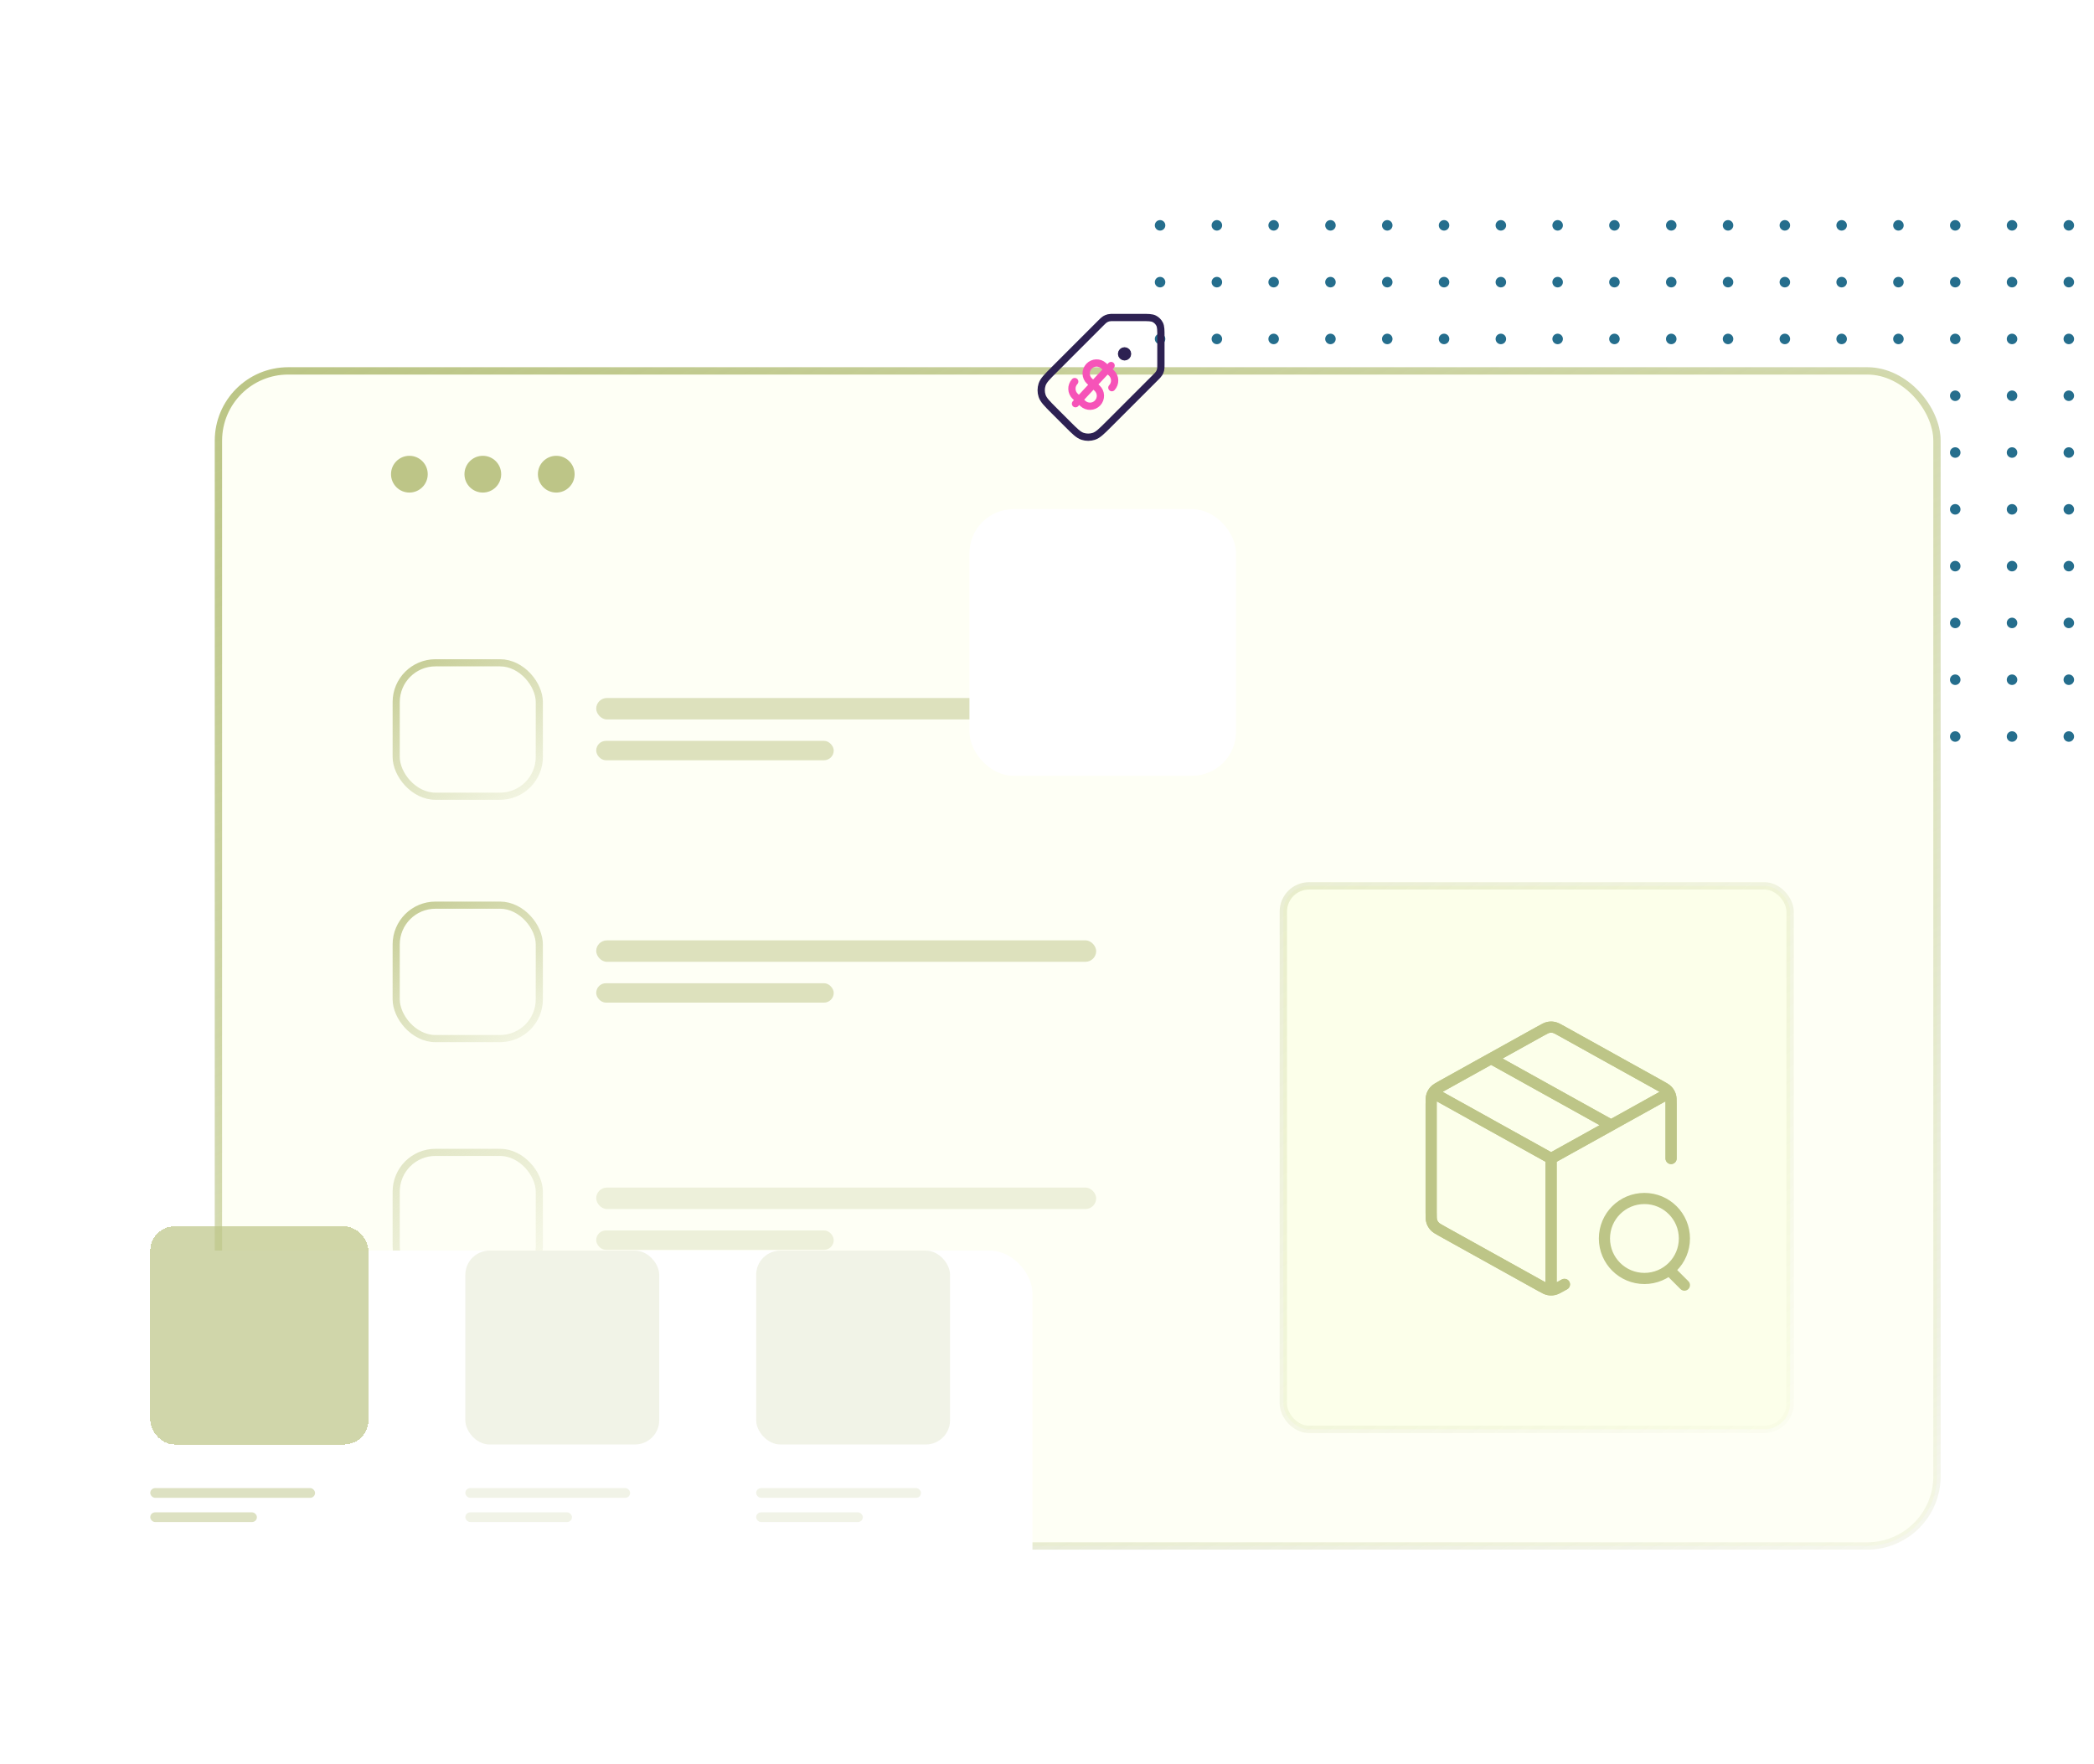 <svg width="432" height="364" viewBox="0 0 432 364" fill="none" xmlns="http://www.w3.org/2000/svg">
<g clip-path="url(#clip0_347_84660)">
<circle cx="239.327" cy="151.945" r="1.085" transform="rotate(-90 239.327 151.945)" fill="#256E8D"/>
<circle cx="239.327" cy="140.228" r="1.085" transform="rotate(-90 239.327 140.228)" fill="#256E8D"/>
<circle cx="239.327" cy="128.511" r="1.085" transform="rotate(-90 239.327 128.511)" fill="#256E8D"/>
<circle cx="239.327" cy="116.793" r="1.085" transform="rotate(-90 239.327 116.793)" fill="#256E8D"/>
<circle cx="239.327" cy="105.076" r="1.085" transform="rotate(-90 239.327 105.076)" fill="#256E8D"/>
<circle cx="239.327" cy="93.358" r="1.085" transform="rotate(-90 239.327 93.358)" fill="#256E8D"/>
<circle cx="239.327" cy="81.642" r="1.085" transform="rotate(-90 239.327 81.642)" fill="#256E8D"/>
<circle cx="239.327" cy="69.924" r="1.085" transform="rotate(-90 239.327 69.924)" fill="#256E8D"/>
<circle cx="239.327" cy="58.206" r="1.085" transform="rotate(-90 239.327 58.206)" fill="#256E8D"/>
<circle cx="239.327" cy="46.489" r="1.085" transform="rotate(-90 239.327 46.489)" fill="#256E8D"/>
<circle cx="251.046" cy="151.945" r="1.085" transform="rotate(-90 251.046 151.945)" fill="#256E8D"/>
<circle cx="251.046" cy="140.228" r="1.085" transform="rotate(-90 251.046 140.228)" fill="#256E8D"/>
<circle cx="251.046" cy="128.511" r="1.085" transform="rotate(-90 251.046 128.511)" fill="#256E8D"/>
<circle cx="251.046" cy="116.793" r="1.085" transform="rotate(-90 251.046 116.793)" fill="#256E8D"/>
<circle cx="251.046" cy="105.076" r="1.085" transform="rotate(-90 251.046 105.076)" fill="#256E8D"/>
<circle cx="251.046" cy="93.358" r="1.085" transform="rotate(-90 251.046 93.358)" fill="#256E8D"/>
<circle cx="251.046" cy="81.642" r="1.085" transform="rotate(-90 251.046 81.642)" fill="#256E8D"/>
<circle cx="251.046" cy="69.924" r="1.085" transform="rotate(-90 251.046 69.924)" fill="#256E8D"/>
<circle cx="251.046" cy="58.206" r="1.085" transform="rotate(-90 251.046 58.206)" fill="#256E8D"/>
<circle cx="251.046" cy="46.489" r="1.085" transform="rotate(-90 251.046 46.489)" fill="#256E8D"/>
<circle cx="262.761" cy="151.945" r="1.085" transform="rotate(-90 262.761 151.945)" fill="#256E8D"/>
<circle cx="262.761" cy="140.228" r="1.085" transform="rotate(-90 262.761 140.228)" fill="#256E8D"/>
<circle cx="262.761" cy="128.511" r="1.085" transform="rotate(-90 262.761 128.511)" fill="#256E8D"/>
<circle cx="262.761" cy="116.793" r="1.085" transform="rotate(-90 262.761 116.793)" fill="#256E8D"/>
<circle cx="262.761" cy="105.076" r="1.085" transform="rotate(-90 262.761 105.076)" fill="#256E8D"/>
<circle cx="262.761" cy="93.358" r="1.085" transform="rotate(-90 262.761 93.358)" fill="#256E8D"/>
<circle cx="262.761" cy="81.642" r="1.085" transform="rotate(-90 262.761 81.642)" fill="#256E8D"/>
<circle cx="262.761" cy="69.924" r="1.085" transform="rotate(-90 262.761 69.924)" fill="#256E8D"/>
<circle cx="262.761" cy="58.206" r="1.085" transform="rotate(-90 262.761 58.206)" fill="#256E8D"/>
<circle cx="262.761" cy="46.489" r="1.085" transform="rotate(-90 262.761 46.489)" fill="#256E8D"/>
<circle cx="274.479" cy="151.945" r="1.085" transform="rotate(-90 274.479 151.945)" fill="#256E8D"/>
<circle cx="274.479" cy="140.228" r="1.085" transform="rotate(-90 274.479 140.228)" fill="#256E8D"/>
<circle cx="274.479" cy="128.511" r="1.085" transform="rotate(-90 274.479 128.511)" fill="#256E8D"/>
<circle cx="274.479" cy="116.793" r="1.085" transform="rotate(-90 274.479 116.793)" fill="#256E8D"/>
<circle cx="274.479" cy="105.076" r="1.085" transform="rotate(-90 274.479 105.076)" fill="#256E8D"/>
<circle cx="274.479" cy="93.358" r="1.085" transform="rotate(-90 274.479 93.358)" fill="#256E8D"/>
<circle cx="274.479" cy="81.642" r="1.085" transform="rotate(-90 274.479 81.642)" fill="#256E8D"/>
<circle cx="274.479" cy="69.924" r="1.085" transform="rotate(-90 274.479 69.924)" fill="#256E8D"/>
<circle cx="274.479" cy="58.206" r="1.085" transform="rotate(-90 274.479 58.206)" fill="#256E8D"/>
<circle cx="274.479" cy="46.489" r="1.085" transform="rotate(-90 274.479 46.489)" fill="#256E8D"/>
<circle cx="286.198" cy="151.945" r="1.085" transform="rotate(-90 286.198 151.945)" fill="#256E8D"/>
<circle cx="286.198" cy="140.228" r="1.085" transform="rotate(-90 286.198 140.228)" fill="#256E8D"/>
<circle cx="286.198" cy="128.511" r="1.085" transform="rotate(-90 286.198 128.511)" fill="#256E8D"/>
<circle cx="286.198" cy="116.793" r="1.085" transform="rotate(-90 286.198 116.793)" fill="#256E8D"/>
<circle cx="286.198" cy="105.076" r="1.085" transform="rotate(-90 286.198 105.076)" fill="#256E8D"/>
<circle cx="286.198" cy="93.358" r="1.085" transform="rotate(-90 286.198 93.358)" fill="#256E8D"/>
<circle cx="286.198" cy="81.642" r="1.085" transform="rotate(-90 286.198 81.642)" fill="#256E8D"/>
<circle cx="286.198" cy="69.924" r="1.085" transform="rotate(-90 286.198 69.924)" fill="#256E8D"/>
<circle cx="286.198" cy="58.206" r="1.085" transform="rotate(-90 286.198 58.206)" fill="#256E8D"/>
<circle cx="286.198" cy="46.489" r="1.085" transform="rotate(-90 286.198 46.489)" fill="#256E8D"/>
<circle cx="297.913" cy="151.945" r="1.085" transform="rotate(-90 297.913 151.945)" fill="#256E8D"/>
<circle cx="297.913" cy="140.228" r="1.085" transform="rotate(-90 297.913 140.228)" fill="#256E8D"/>
<circle cx="297.913" cy="128.511" r="1.085" transform="rotate(-90 297.913 128.511)" fill="#256E8D"/>
<circle cx="297.913" cy="116.793" r="1.085" transform="rotate(-90 297.913 116.793)" fill="#256E8D"/>
<circle cx="297.913" cy="105.076" r="1.085" transform="rotate(-90 297.913 105.076)" fill="#256E8D"/>
<circle cx="297.913" cy="93.358" r="1.085" transform="rotate(-90 297.913 93.358)" fill="#256E8D"/>
<circle cx="297.913" cy="81.642" r="1.085" transform="rotate(-90 297.913 81.642)" fill="#256E8D"/>
<circle cx="297.913" cy="69.924" r="1.085" transform="rotate(-90 297.913 69.924)" fill="#256E8D"/>
<circle cx="297.913" cy="58.206" r="1.085" transform="rotate(-90 297.913 58.206)" fill="#256E8D"/>
<circle cx="297.913" cy="46.489" r="1.085" transform="rotate(-90 297.913 46.489)" fill="#256E8D"/>
<circle cx="309.632" cy="151.945" r="1.085" transform="rotate(-90 309.632 151.945)" fill="#256E8D"/>
<circle cx="309.632" cy="140.228" r="1.085" transform="rotate(-90 309.632 140.228)" fill="#256E8D"/>
<circle cx="309.632" cy="128.511" r="1.085" transform="rotate(-90 309.632 128.511)" fill="#256E8D"/>
<circle cx="309.632" cy="116.793" r="1.085" transform="rotate(-90 309.632 116.793)" fill="#256E8D"/>
<circle cx="309.632" cy="105.076" r="1.085" transform="rotate(-90 309.632 105.076)" fill="#256E8D"/>
<circle cx="309.632" cy="93.358" r="1.085" transform="rotate(-90 309.632 93.358)" fill="#256E8D"/>
<circle cx="309.632" cy="81.642" r="1.085" transform="rotate(-90 309.632 81.642)" fill="#256E8D"/>
<circle cx="309.632" cy="69.924" r="1.085" transform="rotate(-90 309.632 69.924)" fill="#256E8D"/>
<circle cx="309.632" cy="58.206" r="1.085" transform="rotate(-90 309.632 58.206)" fill="#256E8D"/>
<circle cx="309.632" cy="46.489" r="1.085" transform="rotate(-90 309.632 46.489)" fill="#256E8D"/>
<circle cx="321.347" cy="151.945" r="1.085" transform="rotate(-90 321.347 151.945)" fill="#256E8D"/>
<circle cx="321.347" cy="140.228" r="1.085" transform="rotate(-90 321.347 140.228)" fill="#256E8D"/>
<circle cx="321.347" cy="128.511" r="1.085" transform="rotate(-90 321.347 128.511)" fill="#256E8D"/>
<circle cx="321.347" cy="116.793" r="1.085" transform="rotate(-90 321.347 116.793)" fill="#256E8D"/>
<circle cx="321.347" cy="105.076" r="1.085" transform="rotate(-90 321.347 105.076)" fill="#256E8D"/>
<circle cx="321.347" cy="93.358" r="1.085" transform="rotate(-90 321.347 93.358)" fill="#256E8D"/>
<circle cx="321.347" cy="81.642" r="1.085" transform="rotate(-90 321.347 81.642)" fill="#256E8D"/>
<circle cx="321.347" cy="69.924" r="1.085" transform="rotate(-90 321.347 69.924)" fill="#256E8D"/>
<circle cx="321.347" cy="58.206" r="1.085" transform="rotate(-90 321.347 58.206)" fill="#256E8D"/>
<circle cx="321.347" cy="46.489" r="1.085" transform="rotate(-90 321.347 46.489)" fill="#256E8D"/>
<circle cx="333.065" cy="151.945" r="1.085" transform="rotate(-90 333.065 151.945)" fill="#256E8D"/>
<circle cx="333.065" cy="140.228" r="1.085" transform="rotate(-90 333.065 140.228)" fill="#256E8D"/>
<circle cx="333.065" cy="128.511" r="1.085" transform="rotate(-90 333.065 128.511)" fill="#256E8D"/>
<circle cx="333.065" cy="116.793" r="1.085" transform="rotate(-90 333.065 116.793)" fill="#256E8D"/>
<circle cx="333.065" cy="105.076" r="1.085" transform="rotate(-90 333.065 105.076)" fill="#256E8D"/>
<circle cx="333.065" cy="93.358" r="1.085" transform="rotate(-90 333.065 93.358)" fill="#256E8D"/>
<circle cx="333.065" cy="81.642" r="1.085" transform="rotate(-90 333.065 81.642)" fill="#256E8D"/>
<circle cx="333.065" cy="69.924" r="1.085" transform="rotate(-90 333.065 69.924)" fill="#256E8D"/>
<circle cx="333.065" cy="58.206" r="1.085" transform="rotate(-90 333.065 58.206)" fill="#256E8D"/>
<circle cx="333.065" cy="46.489" r="1.085" transform="rotate(-90 333.065 46.489)" fill="#256E8D"/>
<circle cx="344.784" cy="151.945" r="1.085" transform="rotate(-90 344.784 151.945)" fill="#256E8D"/>
<circle cx="344.784" cy="140.228" r="1.085" transform="rotate(-90 344.784 140.228)" fill="#256E8D"/>
<circle cx="344.784" cy="128.511" r="1.085" transform="rotate(-90 344.784 128.511)" fill="#256E8D"/>
<circle cx="344.784" cy="116.793" r="1.085" transform="rotate(-90 344.784 116.793)" fill="#256E8D"/>
<circle cx="344.784" cy="105.076" r="1.085" transform="rotate(-90 344.784 105.076)" fill="#256E8D"/>
<circle cx="344.784" cy="93.358" r="1.085" transform="rotate(-90 344.784 93.358)" fill="#256E8D"/>
<circle cx="344.784" cy="81.642" r="1.085" transform="rotate(-90 344.784 81.642)" fill="#256E8D"/>
<circle cx="344.784" cy="69.924" r="1.085" transform="rotate(-90 344.784 69.924)" fill="#256E8D"/>
<circle cx="344.784" cy="58.206" r="1.085" transform="rotate(-90 344.784 58.206)" fill="#256E8D"/>
<circle cx="344.784" cy="46.489" r="1.085" transform="rotate(-90 344.784 46.489)" fill="#256E8D"/>
<circle cx="356.499" cy="151.945" r="1.085" transform="rotate(-90 356.499 151.945)" fill="#256E8D"/>
<circle cx="356.499" cy="140.228" r="1.085" transform="rotate(-90 356.499 140.228)" fill="#256E8D"/>
<circle cx="356.499" cy="128.511" r="1.085" transform="rotate(-90 356.499 128.511)" fill="#256E8D"/>
<circle cx="356.499" cy="116.793" r="1.085" transform="rotate(-90 356.499 116.793)" fill="#256E8D"/>
<circle cx="356.499" cy="105.076" r="1.085" transform="rotate(-90 356.499 105.076)" fill="#256E8D"/>
<circle cx="356.499" cy="93.358" r="1.085" transform="rotate(-90 356.499 93.358)" fill="#256E8D"/>
<circle cx="356.499" cy="81.642" r="1.085" transform="rotate(-90 356.499 81.642)" fill="#256E8D"/>
<circle cx="356.499" cy="69.924" r="1.085" transform="rotate(-90 356.499 69.924)" fill="#256E8D"/>
<circle cx="356.499" cy="58.206" r="1.085" transform="rotate(-90 356.499 58.206)" fill="#256E8D"/>
<circle cx="356.499" cy="46.489" r="1.085" transform="rotate(-90 356.499 46.489)" fill="#256E8D"/>
<circle cx="368.218" cy="151.945" r="1.085" transform="rotate(-90 368.218 151.945)" fill="#256E8D"/>
<circle cx="368.218" cy="140.228" r="1.085" transform="rotate(-90 368.218 140.228)" fill="#256E8D"/>
<circle cx="368.218" cy="128.511" r="1.085" transform="rotate(-90 368.218 128.511)" fill="#256E8D"/>
<circle cx="368.218" cy="116.793" r="1.085" transform="rotate(-90 368.218 116.793)" fill="#256E8D"/>
<circle cx="368.218" cy="105.076" r="1.085" transform="rotate(-90 368.218 105.076)" fill="#256E8D"/>
<circle cx="368.218" cy="93.358" r="1.085" transform="rotate(-90 368.218 93.358)" fill="#256E8D"/>
<circle cx="368.218" cy="81.642" r="1.085" transform="rotate(-90 368.218 81.642)" fill="#256E8D"/>
<circle cx="368.218" cy="69.924" r="1.085" transform="rotate(-90 368.218 69.924)" fill="#256E8D"/>
<circle cx="368.218" cy="58.206" r="1.085" transform="rotate(-90 368.218 58.206)" fill="#256E8D"/>
<circle cx="368.218" cy="46.489" r="1.085" transform="rotate(-90 368.218 46.489)" fill="#256E8D"/>
<circle cx="379.936" cy="151.945" r="1.085" transform="rotate(-90 379.936 151.945)" fill="#256E8D"/>
<circle cx="379.936" cy="140.228" r="1.085" transform="rotate(-90 379.936 140.228)" fill="#256E8D"/>
<circle cx="379.936" cy="128.511" r="1.085" transform="rotate(-90 379.936 128.511)" fill="#256E8D"/>
<circle cx="379.936" cy="116.793" r="1.085" transform="rotate(-90 379.936 116.793)" fill="#256E8D"/>
<circle cx="379.936" cy="105.076" r="1.085" transform="rotate(-90 379.936 105.076)" fill="#256E8D"/>
<circle cx="379.936" cy="93.358" r="1.085" transform="rotate(-90 379.936 93.358)" fill="#256E8D"/>
<circle cx="379.936" cy="81.642" r="1.085" transform="rotate(-90 379.936 81.642)" fill="#256E8D"/>
<circle cx="379.936" cy="69.924" r="1.085" transform="rotate(-90 379.936 69.924)" fill="#256E8D"/>
<circle cx="379.936" cy="58.206" r="1.085" transform="rotate(-90 379.936 58.206)" fill="#256E8D"/>
<circle cx="379.936" cy="46.489" r="1.085" transform="rotate(-90 379.936 46.489)" fill="#256E8D"/>
<circle cx="391.651" cy="151.945" r="1.085" transform="rotate(-90 391.651 151.945)" fill="#256E8D"/>
<circle cx="391.651" cy="140.228" r="1.085" transform="rotate(-90 391.651 140.228)" fill="#256E8D"/>
<circle cx="391.651" cy="128.511" r="1.085" transform="rotate(-90 391.651 128.511)" fill="#256E8D"/>
<circle cx="391.651" cy="116.793" r="1.085" transform="rotate(-90 391.651 116.793)" fill="#256E8D"/>
<circle cx="391.651" cy="105.076" r="1.085" transform="rotate(-90 391.651 105.076)" fill="#256E8D"/>
<circle cx="391.651" cy="93.358" r="1.085" transform="rotate(-90 391.651 93.358)" fill="#256E8D"/>
<circle cx="391.651" cy="81.642" r="1.085" transform="rotate(-90 391.651 81.642)" fill="#256E8D"/>
<circle cx="391.651" cy="69.924" r="1.085" transform="rotate(-90 391.651 69.924)" fill="#256E8D"/>
<circle cx="391.651" cy="58.206" r="1.085" transform="rotate(-90 391.651 58.206)" fill="#256E8D"/>
<circle cx="391.651" cy="46.489" r="1.085" transform="rotate(-90 391.651 46.489)" fill="#256E8D"/>
<circle cx="403.37" cy="151.945" r="1.085" transform="rotate(-90 403.37 151.945)" fill="#256E8D"/>
<circle cx="403.37" cy="140.228" r="1.085" transform="rotate(-90 403.37 140.228)" fill="#256E8D"/>
<circle cx="403.37" cy="128.511" r="1.085" transform="rotate(-90 403.37 128.511)" fill="#256E8D"/>
<circle cx="403.37" cy="116.793" r="1.085" transform="rotate(-90 403.37 116.793)" fill="#256E8D"/>
<circle cx="403.37" cy="105.076" r="1.085" transform="rotate(-90 403.37 105.076)" fill="#256E8D"/>
<circle cx="403.37" cy="93.358" r="1.085" transform="rotate(-90 403.37 93.358)" fill="#256E8D"/>
<circle cx="403.37" cy="81.642" r="1.085" transform="rotate(-90 403.37 81.642)" fill="#256E8D"/>
<circle cx="403.37" cy="69.924" r="1.085" transform="rotate(-90 403.37 69.924)" fill="#256E8D"/>
<circle cx="403.37" cy="58.206" r="1.085" transform="rotate(-90 403.37 58.206)" fill="#256E8D"/>
<circle cx="403.37" cy="46.489" r="1.085" transform="rotate(-90 403.37 46.489)" fill="#256E8D"/>
<circle cx="415.089" cy="151.945" r="1.085" transform="rotate(-90 415.089 151.945)" fill="#256E8D"/>
<circle cx="415.089" cy="140.228" r="1.085" transform="rotate(-90 415.089 140.228)" fill="#256E8D"/>
<circle cx="415.089" cy="128.511" r="1.085" transform="rotate(-90 415.089 128.511)" fill="#256E8D"/>
<circle cx="415.089" cy="116.793" r="1.085" transform="rotate(-90 415.089 116.793)" fill="#256E8D"/>
<circle cx="415.089" cy="105.076" r="1.085" transform="rotate(-90 415.089 105.076)" fill="#256E8D"/>
<circle cx="415.089" cy="93.358" r="1.085" transform="rotate(-90 415.089 93.358)" fill="#256E8D"/>
<circle cx="415.089" cy="81.642" r="1.085" transform="rotate(-90 415.089 81.642)" fill="#256E8D"/>
<circle cx="415.089" cy="69.924" r="1.085" transform="rotate(-90 415.089 69.924)" fill="#256E8D"/>
<circle cx="415.089" cy="58.206" r="1.085" transform="rotate(-90 415.089 58.206)" fill="#256E8D"/>
<circle cx="415.089" cy="46.489" r="1.085" transform="rotate(-90 415.089 46.489)" fill="#256E8D"/>
<circle cx="426.804" cy="151.945" r="1.085" transform="rotate(-90 426.804 151.945)" fill="#256E8D"/>
<circle cx="426.804" cy="140.228" r="1.085" transform="rotate(-90 426.804 140.228)" fill="#256E8D"/>
<circle cx="426.804" cy="128.511" r="1.085" transform="rotate(-90 426.804 128.511)" fill="#256E8D"/>
<circle cx="426.804" cy="116.793" r="1.085" transform="rotate(-90 426.804 116.793)" fill="#256E8D"/>
<circle cx="426.804" cy="105.076" r="1.085" transform="rotate(-90 426.804 105.076)" fill="#256E8D"/>
<circle cx="426.804" cy="93.358" r="1.085" transform="rotate(-90 426.804 93.358)" fill="#256E8D"/>
<circle cx="426.804" cy="81.642" r="1.085" transform="rotate(-90 426.804 81.642)" fill="#256E8D"/>
<circle cx="426.804" cy="69.924" r="1.085" transform="rotate(-90 426.804 69.924)" fill="#256E8D"/>
<circle cx="426.804" cy="58.206" r="1.085" transform="rotate(-90 426.804 58.206)" fill="#256E8D"/>
<circle cx="426.804" cy="46.489" r="1.085" transform="rotate(-90 426.804 46.489)" fill="#256E8D"/>
</g>
<rect x="45.062" y="76.515" width="354.545" height="242.424" rx="14.394" fill="#FEFFF5" stroke="url(#paint0_linear_347_84660)" stroke-width="1.515" stroke-linecap="round" stroke-linejoin="round"/>
<rect x="81.737" y="186.737" width="29.526" height="27.526" rx="8.104" stroke="url(#paint1_linear_347_84660)" stroke-width="1.473" stroke-linecap="round" stroke-linejoin="round"/>
<rect opacity="0.5" x="123" y="194" width="103.144" height="4.42" rx="2.21" fill="#BDC587"/>
<rect opacity="0.5" x="123" y="202.841" width="49" height="4" rx="2" fill="#BDC587"/>
<rect x="81.737" y="136.737" width="29.526" height="27.526" rx="8.104" stroke="url(#paint2_linear_347_84660)" stroke-width="1.473" stroke-linecap="round" stroke-linejoin="round"/>
<rect opacity="0.5" x="123" y="144" width="103.144" height="4.42" rx="2.21" fill="#BDC587"/>
<rect opacity="0.5" x="123" y="152.841" width="49" height="4" rx="2" fill="#BDC587"/>
<g opacity="0.5">
<rect x="81.737" y="237.737" width="29.526" height="27.526" rx="8.104" stroke="url(#paint3_linear_347_84660)" stroke-width="1.473" stroke-linecap="round" stroke-linejoin="round"/>
<rect opacity="0.5" x="123" y="245" width="103.144" height="4.42" rx="2.21" fill="#BDC587"/>
<rect opacity="0.5" x="123" y="253.841" width="49" height="4" rx="2" fill="#BDC587"/>
</g>
<rect opacity="0.3" x="264.758" y="182.758" width="104.545" height="112.121" rx="5.303" fill="#F8FFCF" stroke="url(#paint4_linear_347_84660)" stroke-width="1.515" stroke-linecap="round" stroke-linejoin="round"/>
<path d="M343.375 226.013L320 239M320 239L296.625 226.013M320 239L320 265.125M344.75 239V227.839C344.75 226.896 344.75 226.425 344.611 226.005C344.488 225.633 344.288 225.292 344.022 225.004C343.722 224.679 343.311 224.45 342.487 223.992L322.137 212.687C321.357 212.253 320.967 212.037 320.554 211.952C320.188 211.877 319.812 211.877 319.446 211.952C319.033 212.037 318.643 212.253 317.863 212.687L297.513 223.992C296.689 224.45 296.278 224.679 295.978 225.004C295.712 225.292 295.512 225.633 295.389 226.005C295.25 226.425 295.25 226.896 295.25 227.839V250.161C295.25 251.103 295.25 251.574 295.389 251.994C295.512 252.366 295.712 252.707 295.978 252.995C296.278 253.321 296.69 253.549 297.513 254.007L317.863 265.312C318.643 265.746 319.033 265.962 319.446 266.047C319.812 266.123 320.188 266.123 320.554 266.047C320.967 265.962 321.357 265.746 322.137 265.312L322.75 264.972M307.625 218.375L332.375 232.125M347.5 265.125L344.75 262.375M347.5 255.5C347.5 260.056 343.806 263.75 339.25 263.75C334.694 263.75 331 260.056 331 255.5C331 250.943 334.694 247.25 339.25 247.25C343.806 247.25 347.5 250.943 347.5 255.5Z" stroke="#BDC587" stroke-width="2.3" stroke-linecap="round" stroke-linejoin="round"/>
<path d="M343.375 226.013L320 239M320 239L296.625 226.013M320 239L320 265.125M344.75 239V227.839C344.75 226.896 344.75 226.425 344.611 226.005C344.488 225.633 344.288 225.292 344.022 225.004C343.722 224.679 343.311 224.45 342.487 223.992L322.137 212.687C321.357 212.253 320.967 212.037 320.554 211.952C320.188 211.877 319.812 211.877 319.446 211.952C319.033 212.037 318.643 212.253 317.863 212.687L297.513 223.992C296.689 224.45 296.278 224.679 295.978 225.004C295.712 225.292 295.512 225.633 295.389 226.005C295.25 226.425 295.25 226.896 295.25 227.839V250.161C295.25 251.103 295.25 251.574 295.389 251.994C295.512 252.366 295.712 252.707 295.978 252.995C296.278 253.321 296.69 253.549 297.513 254.007L317.863 265.312C318.643 265.746 319.033 265.962 319.446 266.047C319.812 266.123 320.188 266.123 320.554 266.047C320.967 265.962 321.357 265.746 322.137 265.312L322.75 264.972M307.625 218.375L332.375 232.125" stroke="#BDC587" stroke-width="2.3" stroke-linecap="round" stroke-linejoin="round"/>
<path fill-rule="evenodd" clip-rule="evenodd" d="M84.456 101.617C86.548 101.617 88.244 99.919 88.244 97.825C88.244 95.731 86.548 94.033 84.456 94.033C82.364 94.033 80.668 95.731 80.668 97.825C80.668 99.919 82.364 101.617 84.456 101.617ZM99.608 101.617C101.699 101.617 103.395 99.919 103.395 97.825C103.395 95.731 101.699 94.033 99.608 94.033C97.515 94.033 95.82 95.731 95.82 97.825C95.82 99.919 97.515 101.617 99.608 101.617ZM118.546 97.825C118.546 99.919 116.851 101.617 114.759 101.617C112.667 101.617 110.971 99.919 110.971 97.825C110.971 95.731 112.667 94.033 114.759 94.033C116.851 94.033 118.546 95.731 118.546 97.825Z" fill="#BDC587"/>
<g filter="url(#filter0_ddddddd_347_84660)">
<rect x="200" y="50" width="55" height="55" rx="9.091" fill="white"/>
</g>
<path d="M232 73H231.987M239.5 69.5L239.5 75.093C239.5 75.705 239.5 76.01 239.431 76.298C239.37 76.553 239.269 76.797 239.132 77.021C238.977 77.273 238.761 77.489 238.328 77.922L228.743 87.507C227.258 88.992 226.515 89.735 225.659 90.013C224.906 90.258 224.094 90.258 223.341 90.013C222.485 89.735 221.742 88.992 220.257 87.507L217.493 84.743C216.008 83.258 215.265 82.515 214.987 81.659C214.742 80.906 214.742 80.094 214.987 79.341C215.265 78.485 216.008 77.742 217.493 76.257L227.078 66.672C227.511 66.239 227.727 66.023 227.979 65.868C228.203 65.731 228.447 65.63 228.702 65.569C228.99 65.5 229.295 65.5 229.907 65.5L235.5 65.5C236.9 65.5 237.6 65.5 238.135 65.772C238.605 66.012 238.988 66.395 239.228 66.865C239.5 67.4 239.5 68.1 239.5 69.5ZM231.375 73C231.375 73.345 231.655 73.625 232 73.625C232.345 73.625 232.625 73.345 232.625 73C232.625 72.655 232.345 72.375 232 72.375C231.655 72.375 231.375 72.655 231.375 73Z" stroke="#2D2152" stroke-width="1.5" stroke-linecap="round" stroke-linejoin="round"/>
<path d="M221.719 78.72C220.908 79.59 220.956 80.952 221.826 81.763L223.401 83.232C224.27 84.043 225.633 83.995 226.444 83.126C227.255 82.256 227.207 80.893 226.338 80.082L224.763 78.614C223.893 77.802 223.846 76.44 224.657 75.57C225.468 74.701 226.83 74.653 227.7 75.464L229.275 76.933C230.144 77.744 230.192 79.106 229.381 79.976M229.222 75.411L221.879 83.285" stroke="#F653B8" stroke-width="1.5" stroke-linecap="round" stroke-linejoin="round"/>
<g filter="url(#filter1_ddddd_347_84660)">
<rect x="14" y="239" width="199" height="89" rx="8.841" fill="white"/>
</g>
<g filter="url(#filter2_d_347_84660)">
<rect x="31" y="253" width="45" height="45" rx="5" fill="#BDC587" fill-opacity="0.71" shape-rendering="crispEdges"/>
</g>
<rect opacity="0.5" x="31" y="307" width="34" height="2" rx="1" fill="#BDC587"/>
<rect opacity="0.5" x="31" y="312" width="22" height="2" rx="1" fill="#BDC587"/>
<rect opacity="0.2" x="96" y="258" width="40" height="40" rx="5" fill="#BDC587"/>
<rect opacity="0.2" x="96" y="307" width="34" height="2" rx="1" fill="#BDC587"/>
<rect opacity="0.2" x="96" y="312" width="22" height="2" rx="1" fill="#BDC587"/>
<rect opacity="0.2" x="156" y="258" width="40" height="40" rx="5" fill="#BDC587"/>
<rect opacity="0.4" x="156" y="307" width="34" height="2" rx="1" fill="#BDC587" fill-opacity="0.5"/>
<rect opacity="0.4" x="156" y="312" width="22" height="2" rx="1" fill="#BDC587" fill-opacity="0.5"/>
<defs>
<filter id="filter0_ddddddd_347_84660" x="171.591" y="42" width="111.818" height="119.818" filterUnits="userSpaceOnUse" color-interpolation-filters="sRGB">
<feFlood flood-opacity="0" result="BackgroundImageFix"/>
<feColorMatrix in="SourceAlpha" type="matrix" values="0 0 0 0 0 0 0 0 0 0 0 0 0 0 0 0 0 0 127 0" result="hardAlpha"/>
<feMorphology radius="8" operator="dilate" in="SourceAlpha" result="effect1_dropShadow_347_84660"/>
<feOffset/>
<feComposite in2="hardAlpha" operator="out"/>
<feColorMatrix type="matrix" values="0 0 0 0 0.873 0 0 0 0 0.915 0 0 0 0 0.63 0 0 0 0.54 0"/>
<feBlend mode="normal" in2="BackgroundImageFix" result="effect1_dropShadow_347_84660"/>
<feColorMatrix in="SourceAlpha" type="matrix" values="0 0 0 0 0 0 0 0 0 0 0 0 0 0 0 0 0 0 127 0" result="hardAlpha"/>
<feMorphology radius="1.776" operator="dilate" in="SourceAlpha" result="effect2_dropShadow_347_84660"/>
<feOffset/>
<feComposite in2="hardAlpha" operator="out"/>
<feColorMatrix type="matrix" values="0 0 0 0 0 0 0 0 0 0 0 0 0 0 0 0 0 0 0.05 0"/>
<feBlend mode="normal" in2="effect1_dropShadow_347_84660" result="effect2_dropShadow_347_84660"/>
<feColorMatrix in="SourceAlpha" type="matrix" values="0 0 0 0 0 0 0 0 0 0 0 0 0 0 0 0 0 0 127 0" result="hardAlpha"/>
<feOffset dy="1.776"/>
<feGaussianBlur stdDeviation="1.776"/>
<feComposite in2="hardAlpha" operator="out"/>
<feColorMatrix type="matrix" values="0 0 0 0 0 0 0 0 0 0 0 0 0 0 0 0 0 0 0.05 0"/>
<feBlend mode="normal" in2="effect2_dropShadow_347_84660" result="effect3_dropShadow_347_84660"/>
<feColorMatrix in="SourceAlpha" type="matrix" values="0 0 0 0 0 0 0 0 0 0 0 0 0 0 0 0 0 0 127 0" result="hardAlpha"/>
<feOffset dy="3.551"/>
<feGaussianBlur stdDeviation="1.776"/>
<feComposite in2="hardAlpha" operator="out"/>
<feColorMatrix type="matrix" values="0 0 0 0 0 0 0 0 0 0 0 0 0 0 0 0 0 0 0.05 0"/>
<feBlend mode="normal" in2="effect3_dropShadow_347_84660" result="effect4_dropShadow_347_84660"/>
<feColorMatrix in="SourceAlpha" type="matrix" values="0 0 0 0 0 0 0 0 0 0 0 0 0 0 0 0 0 0 127 0" result="hardAlpha"/>
<feOffset dy="7.102"/>
<feGaussianBlur stdDeviation="3.551"/>
<feComposite in2="hardAlpha" operator="out"/>
<feColorMatrix type="matrix" values="0 0 0 0 0 0 0 0 0 0 0 0 0 0 0 0 0 0 0.05 0"/>
<feBlend mode="normal" in2="effect4_dropShadow_347_84660" result="effect5_dropShadow_347_84660"/>
<feColorMatrix in="SourceAlpha" type="matrix" values="0 0 0 0 0 0 0 0 0 0 0 0 0 0 0 0 0 0 127 0" result="hardAlpha"/>
<feOffset dy="14.204"/>
<feGaussianBlur stdDeviation="7.102"/>
<feComposite in2="hardAlpha" operator="out"/>
<feColorMatrix type="matrix" values="0 0 0 0 0 0 0 0 0 0 0 0 0 0 0 0 0 0 0.05 0"/>
<feBlend mode="normal" in2="effect5_dropShadow_347_84660" result="effect6_dropShadow_347_84660"/>
<feColorMatrix in="SourceAlpha" type="matrix" values="0 0 0 0 0 0 0 0 0 0 0 0 0 0 0 0 0 0 127 0" result="hardAlpha"/>
<feOffset dy="28.409"/>
<feGaussianBlur stdDeviation="14.204"/>
<feComposite in2="hardAlpha" operator="out"/>
<feColorMatrix type="matrix" values="0 0 0 0 0 0 0 0 0 0 0 0 0 0 0 0 0 0 0.05 0"/>
<feBlend mode="normal" in2="effect6_dropShadow_347_84660" result="effect7_dropShadow_347_84660"/>
<feBlend mode="normal" in="SourceGraphic" in2="effect7_dropShadow_347_84660" result="shape"/>
</filter>
<filter id="filter1_ddddd_347_84660" x="0.186" y="233" width="226.628" height="122.628" filterUnits="userSpaceOnUse" color-interpolation-filters="sRGB">
<feFlood flood-opacity="0" result="BackgroundImageFix"/>
<feColorMatrix in="SourceAlpha" type="matrix" values="0 0 0 0 0 0 0 0 0 0 0 0 0 0 0 0 0 0 127 0" result="hardAlpha"/>
<feMorphology radius="6" operator="dilate" in="SourceAlpha" result="effect1_dropShadow_347_84660"/>
<feOffset/>
<feComposite in2="hardAlpha" operator="out"/>
<feColorMatrix type="matrix" values="0 0 0 0 0.875 0 0 0 0 0.914 0 0 0 0 0.631 0 0 0 0.54 0"/>
<feBlend mode="normal" in2="BackgroundImageFix" result="effect1_dropShadow_347_84660"/>
<feColorMatrix in="SourceAlpha" type="matrix" values="0 0 0 0 0 0 0 0 0 0 0 0 0 0 0 0 0 0 127 0" result="hardAlpha"/>
<feMorphology radius="2" operator="dilate" in="SourceAlpha" result="effect2_dropShadow_347_84660"/>
<feOffset/>
<feComposite in2="hardAlpha" operator="out"/>
<feColorMatrix type="matrix" values="0 0 0 0 0.608 0 0 0 0 0.608 0 0 0 0 0.608 0 0 0 0.05 0"/>
<feBlend mode="normal" in2="effect1_dropShadow_347_84660" result="effect2_dropShadow_347_84660"/>
<feColorMatrix in="SourceAlpha" type="matrix" values="0 0 0 0 0 0 0 0 0 0 0 0 0 0 0 0 0 0 127 0" result="hardAlpha"/>
<feOffset dy="1.727"/>
<feGaussianBlur stdDeviation="1.727"/>
<feComposite in2="hardAlpha" operator="out"/>
<feColorMatrix type="matrix" values="0 0 0 0 0 0 0 0 0 0 0 0 0 0 0 0 0 0 0.05 0"/>
<feBlend mode="normal" in2="effect2_dropShadow_347_84660" result="effect3_dropShadow_347_84660"/>
<feColorMatrix in="SourceAlpha" type="matrix" values="0 0 0 0 0 0 0 0 0 0 0 0 0 0 0 0 0 0 127 0" result="hardAlpha"/>
<feOffset dy="3.453"/>
<feGaussianBlur stdDeviation="1.727"/>
<feComposite in2="hardAlpha" operator="out"/>
<feColorMatrix type="matrix" values="0 0 0 0 0 0 0 0 0 0 0 0 0 0 0 0 0 0 0.05 0"/>
<feBlend mode="normal" in2="effect3_dropShadow_347_84660" result="effect4_dropShadow_347_84660"/>
<feColorMatrix in="SourceAlpha" type="matrix" values="0 0 0 0 0 0 0 0 0 0 0 0 0 0 0 0 0 0 127 0" result="hardAlpha"/>
<feOffset dy="13.814"/>
<feGaussianBlur stdDeviation="6.907"/>
<feComposite in2="hardAlpha" operator="out"/>
<feColorMatrix type="matrix" values="0 0 0 0 0 0 0 0 0 0 0 0 0 0 0 0 0 0 0.05 0"/>
<feBlend mode="normal" in2="effect4_dropShadow_347_84660" result="effect5_dropShadow_347_84660"/>
<feBlend mode="normal" in="SourceGraphic" in2="effect5_dropShadow_347_84660" result="shape"/>
</filter>
<filter id="filter2_d_347_84660" x="28" y="250" width="51" height="51" filterUnits="userSpaceOnUse" color-interpolation-filters="sRGB">
<feFlood flood-opacity="0" result="BackgroundImageFix"/>
<feColorMatrix in="SourceAlpha" type="matrix" values="0 0 0 0 0 0 0 0 0 0 0 0 0 0 0 0 0 0 127 0" result="hardAlpha"/>
<feMorphology radius="3" operator="dilate" in="SourceAlpha" result="effect1_dropShadow_347_84660"/>
<feOffset/>
<feComposite in2="hardAlpha" operator="out"/>
<feColorMatrix type="matrix" values="0 0 0 0 0.741 0 0 0 0 0.773 0 0 0 0 0.529 0 0 0 0.2 0"/>
<feBlend mode="normal" in2="BackgroundImageFix" result="effect1_dropShadow_347_84660"/>
<feBlend mode="normal" in="SourceGraphic" in2="effect1_dropShadow_347_84660" result="shape"/>
</filter>
<linearGradient id="paint0_linear_347_84660" x1="84.997" y1="13.03" x2="280.886" y2="436.832" gradientUnits="userSpaceOnUse">
<stop stop-color="#B4BF79"/>
<stop offset="1" stop-color="#B4BF79" stop-opacity="0"/>
</linearGradient>
<linearGradient id="paint1_linear_347_84660" x1="84.543" y1="178.543" x2="112.141" y2="222.271" gradientUnits="userSpaceOnUse">
<stop stop-color="#BDC587"/>
<stop offset="1" stop-color="#BDC587" stop-opacity="0"/>
</linearGradient>
<linearGradient id="paint2_linear_347_84660" x1="84.543" y1="128.543" x2="112.141" y2="172.271" gradientUnits="userSpaceOnUse">
<stop stop-color="#BDC587"/>
<stop offset="1" stop-color="#BDC587" stop-opacity="0"/>
</linearGradient>
<linearGradient id="paint3_linear_347_84660" x1="84.543" y1="229.543" x2="112.141" y2="273.271" gradientUnits="userSpaceOnUse">
<stop stop-color="#BDC587"/>
<stop offset="1" stop-color="#BDC587" stop-opacity="0"/>
</linearGradient>
<linearGradient id="paint4_linear_347_84660" x1="276.121" y1="152.779" x2="389.878" y2="310.151" gradientUnits="userSpaceOnUse">
<stop stop-color="#B4BF79"/>
<stop offset="1" stop-color="#B4BF79" stop-opacity="0"/>
</linearGradient>
<clipPath id="clip0_347_84660">
<rect width="108.31" height="193.537" fill="white" transform="translate(238.242 153.03) rotate(-90)"/>
</clipPath>
</defs>
</svg>
